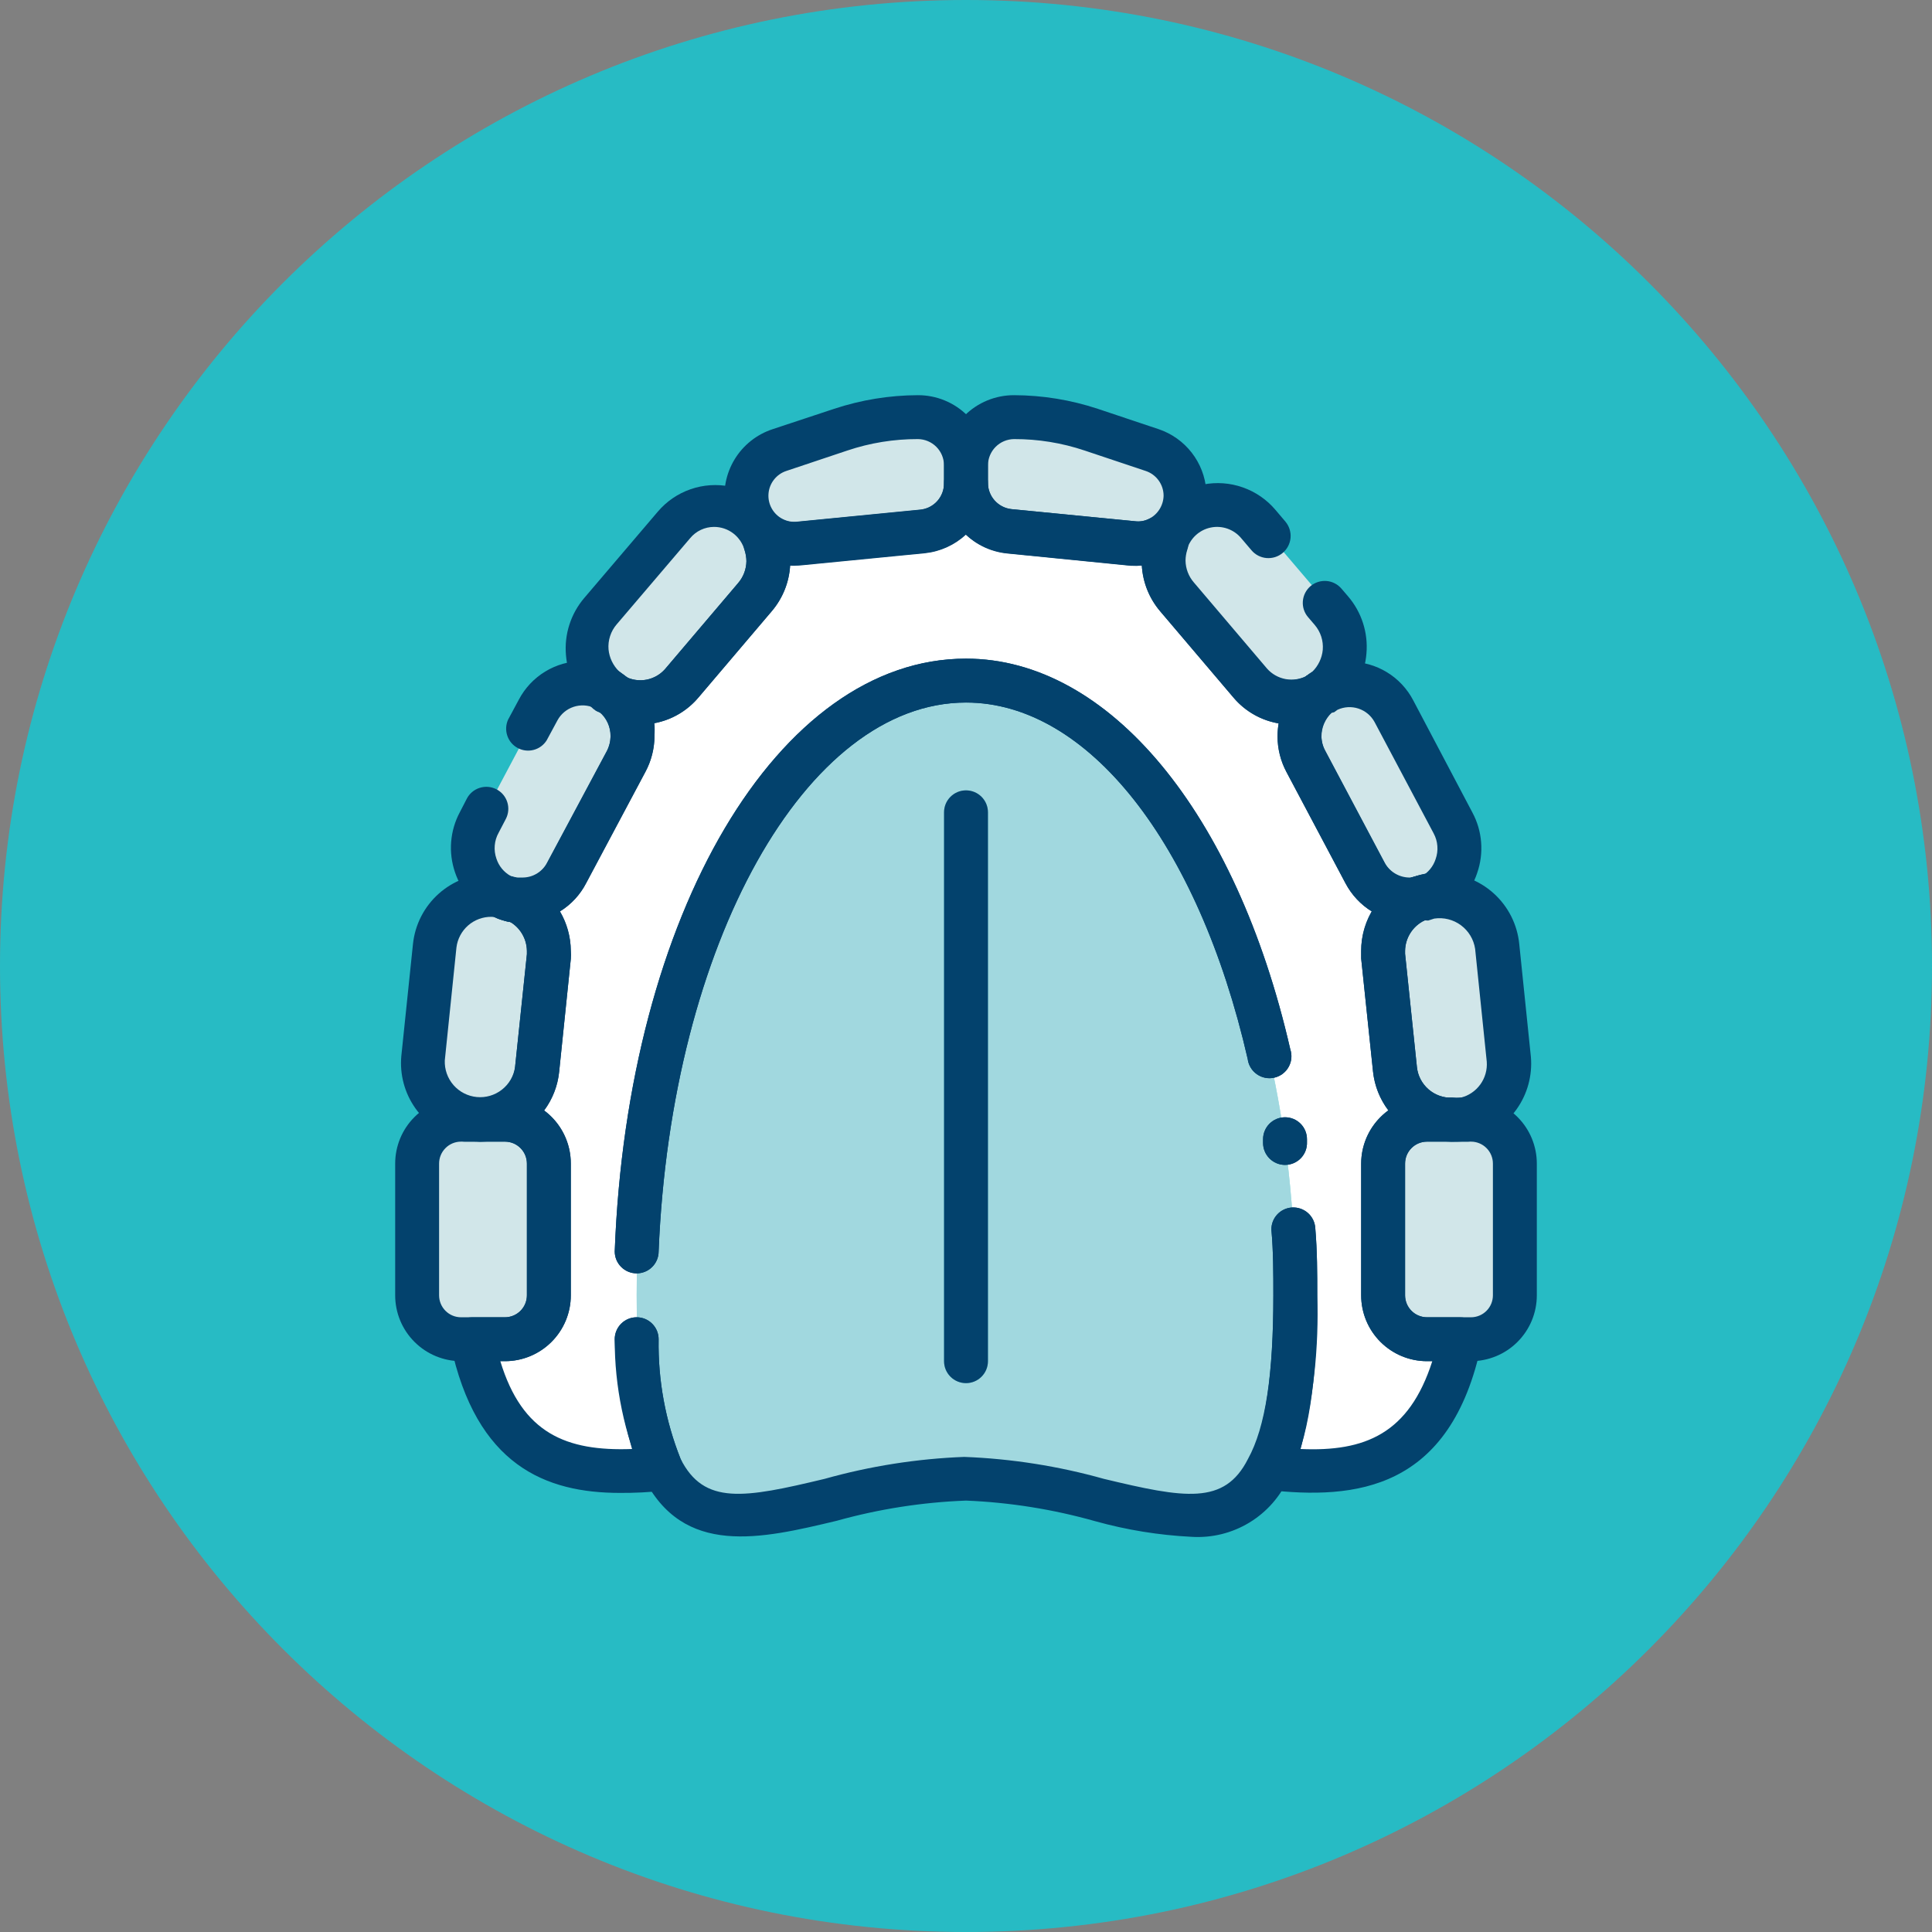 <svg width="88" height="88" viewBox="0 0 88 88" fill="none" xmlns="http://www.w3.org/2000/svg">
<rect x="0" y="0" width="88" height="88" fill="#808080" stroke="none"/>
<path d="M44 88C68.3 88 88 68.3 88 44C88 19.7 68.3 0 44 0C19.7 0 0 19.7 0 44C0 68.3 19.7 88 44 88Z" fill="#27BBC4"/>
<path d="M59 59C59 62.89 58.58 65.35 57.81 66.85C55.53 71.34 50.2 67.33 44 67.33C37.8 67.33 32.47 71.33 30.19 66.85C29.42 65.35 29 62.85 29 59C29 43.53 35.72 31 44 31C52.28 31 59 43.55 59 59Z" fill="#A1D8DF"/>
<path d="M66.5 61C65.33 66.57 62.17 67.36 57.81 66.87C58.58 65.37 59 62.87 59 59.02C59 43.55 52.28 31.02 44 31.02C35.72 31.02 29 43.55 29 59C29 62.89 29.42 65.35 30.19 66.85C25.83 67.34 22.67 66.55 21.5 60.98H23C23.53 60.98 24.039 60.769 24.414 60.394C24.789 60.019 25 59.51 25 58.98V53C25 52.47 24.789 51.961 24.414 51.586C24.039 51.211 23.53 51 23 51H21.87C22.509 51.007 23.127 50.776 23.605 50.353C24.084 49.93 24.388 49.345 24.46 48.71L25 43.56C25.005 43.477 25.005 43.393 25 43.31C24.988 42.813 24.832 42.331 24.552 41.921C24.272 41.511 23.878 41.191 23.42 41C23.553 41.015 23.687 41.015 23.82 41C24.234 40.997 24.639 40.88 24.991 40.664C25.344 40.447 25.63 40.138 25.82 39.77L28.52 34.7C28.774 34.209 28.858 33.647 28.756 33.104C28.655 32.56 28.374 32.066 27.96 31.7C28.332 31.92 28.758 32.034 29.19 32.03C29.544 32.028 29.894 31.948 30.215 31.798C30.536 31.648 30.821 31.43 31.05 31.16L34.38 27.24C34.672 26.906 34.87 26.5 34.955 26.065C35.039 25.629 35.006 25.179 34.86 24.76L35.19 24.56C35.566 24.753 35.99 24.833 36.41 24.79L42 24.2C42.549 24.152 43.06 23.899 43.431 23.491C43.801 23.084 44.005 22.551 44 22C44 22.548 44.206 23.075 44.576 23.479C44.947 23.882 45.454 24.133 46 24.18L51.62 24.74C52.04 24.783 52.464 24.703 52.84 24.51L53.17 24.71C53.024 25.129 52.991 25.579 53.075 26.015C53.16 26.45 53.358 26.856 53.65 27.19L57 31.13C57.229 31.4 57.514 31.618 57.835 31.768C58.156 31.919 58.506 31.997 58.86 32C59.262 31.988 59.654 31.875 60 31.67C59.586 32.036 59.305 32.53 59.204 33.074C59.102 33.617 59.185 34.179 59.44 34.67L62.14 39.74C62.33 40.108 62.616 40.417 62.969 40.634C63.321 40.85 63.726 40.967 64.14 40.97C64.273 40.985 64.407 40.985 64.54 40.97C64.085 41.169 63.697 41.496 63.423 41.912C63.15 42.327 63.003 42.813 63 43.31C62.995 43.393 62.995 43.477 63 43.56L63.53 48.71C63.602 49.346 63.908 49.933 64.388 50.356C64.869 50.78 65.49 51.009 66.13 51H65C64.47 51 63.961 51.211 63.586 51.586C63.211 51.961 63 52.47 63 53V59C63 59.53 63.211 60.039 63.586 60.414C63.961 60.789 64.47 61 65 61H66.5Z" fill="white"/>
<path d="M43.998 21.19V22C43.998 22.548 43.792 23.075 43.422 23.479C43.052 23.882 42.544 24.133 41.998 24.18L36.378 24.74C35.855 24.768 35.339 24.608 34.924 24.288C34.509 23.969 34.222 23.511 34.116 22.998C34.01 22.485 34.09 21.951 34.344 21.493C34.598 21.035 35.007 20.682 35.498 20.5L38.278 19.57C39.417 19.191 40.609 18.999 41.808 19C42.389 19 42.946 19.231 43.357 19.641C43.768 20.052 43.998 20.609 43.998 21.19Z" fill="#D1E6E9"/>
<path d="M25.002 43.309C25.007 43.393 25.007 43.476 25.002 43.559L24.472 48.709C24.4 49.346 24.094 49.933 23.613 50.356C23.133 50.779 22.512 51.008 21.872 50.999C21.645 51.001 21.42 50.97 21.202 50.91C20.61 50.762 20.09 50.408 19.736 49.911C19.383 49.414 19.218 48.807 19.272 48.2L19.802 43.059C19.873 42.424 20.177 41.837 20.656 41.413C21.134 40.988 21.752 40.755 22.392 40.76C22.568 40.744 22.745 40.744 22.922 40.76C23.017 40.808 23.118 40.845 23.222 40.87H23.402C23.884 41.066 24.296 41.405 24.582 41.84C24.867 42.276 25.014 42.788 25.002 43.309Z" fill="#D1E6E9"/>
<path d="M23 51H21C19.895 51 19 51.895 19 53V59C19 60.105 19.895 61 21 61H23C24.105 61 25 60.105 25 59V53C25 51.895 24.105 51 23 51Z" fill="#D1E6E9"/>
<path d="M44 63C43.735 63 43.48 62.895 43.293 62.707C43.105 62.52 43 62.265 43 62V37C43 36.735 43.105 36.48 43.293 36.293C43.48 36.105 43.735 36 44 36C44.265 36 44.52 36.105 44.707 36.293C44.895 36.48 45 36.735 45 37V62C45 62.265 44.895 62.52 44.707 62.707C44.52 62.895 44.265 63 44 63Z" fill="#68C7D3"/>
<path d="M28.809 33.54C28.809 33.944 28.71 34.343 28.519 34.7L25.819 39.77C25.629 40.138 25.343 40.447 24.99 40.663C24.638 40.88 24.233 40.996 23.819 41C23.686 41.015 23.552 41.015 23.419 41L23.249 40.94L22.939 40.85C22.64 40.707 22.373 40.504 22.155 40.255C21.936 40.006 21.771 39.715 21.668 39.4C21.565 39.085 21.527 38.752 21.556 38.422C21.586 38.092 21.682 37.772 21.839 37.48L24.529 32.41C24.721 32.044 25.008 31.737 25.36 31.52C25.712 31.304 26.116 31.186 26.529 31.18C26.919 31.178 27.303 31.282 27.639 31.48C27.698 31.535 27.761 31.585 27.829 31.63L27.929 31.69C28.199 31.918 28.417 32.2 28.569 32.52C28.721 32.839 28.802 33.187 28.809 33.54Z" fill="#D1E6E9"/>
<path d="M35.001 25.55C35.002 26.16 34.781 26.75 34.381 27.21L31.051 31.13C30.822 31.401 30.538 31.619 30.216 31.769C29.895 31.919 29.546 31.998 29.191 32C28.773 31.997 28.362 31.883 28.001 31.67L27.911 31.6L27.711 31.46C27.188 31.016 26.862 30.382 26.806 29.698C26.749 29.013 26.967 28.334 27.411 27.81L30.751 23.89C31.033 23.554 31.4 23.3 31.814 23.156C32.228 23.012 32.673 22.982 33.103 23.07C33.532 23.158 33.93 23.361 34.254 23.657C34.578 23.953 34.815 24.331 34.941 24.75C35.004 25.012 35.024 25.282 35.001 25.55Z" fill="#D1E6E9"/>
<path d="M54 22.58C54 22.886 53.936 23.189 53.812 23.469C53.688 23.749 53.506 24 53.279 24.205C53.052 24.411 52.784 24.566 52.493 24.662C52.203 24.757 51.895 24.791 51.59 24.76L46 24.2C45.451 24.152 44.94 23.899 44.569 23.491C44.199 23.084 43.995 22.551 44 22V21.19C44 20.609 44.231 20.052 44.642 19.641C45.052 19.231 45.609 19 46.19 19C47.39 18.999 48.582 19.191 49.72 19.57L52.5 20.5C52.937 20.645 53.317 20.924 53.586 21.297C53.856 21.671 54 22.12 54 22.58Z" fill="#D1E6E9"/>
<path d="M66.8 50.91C66.582 50.971 66.356 51.001 66.13 51C65.491 51.007 64.873 50.776 64.394 50.353C63.916 49.93 63.612 49.345 63.54 48.71L63 43.56C62.995 43.477 62.995 43.393 63 43.31C63.012 42.814 63.167 42.331 63.448 41.921C63.728 41.511 64.121 41.191 64.58 41H64.76C64.856 40.974 64.949 40.941 65.04 40.9C65.216 40.885 65.394 40.885 65.57 40.9C66.209 40.896 66.828 41.129 67.306 41.553C67.784 41.978 68.088 42.565 68.16 43.2L68.69 48.34C68.712 48.919 68.537 49.489 68.194 49.956C67.851 50.422 67.359 50.759 66.8 50.91Z" fill="#D1E6E9"/>
<path d="M67 51H65C63.895 51 63 51.895 63 53V59C63 60.105 63.895 61 65 61H67C68.105 61 69 60.105 69 59V53C69 51.895 68.105 51 67 51Z" fill="#D1E6E9"/>
<path d="M65.08 40.81L64.79 40.89L64.62 40.95C64.487 40.965 64.353 40.965 64.22 40.95C63.807 40.946 63.401 40.83 63.049 40.613C62.697 40.397 62.41 40.087 62.22 39.72L59.52 34.65C59.266 34.159 59.183 33.597 59.284 33.053C59.386 32.51 59.666 32.016 60.08 31.65L60.18 31.59C60.248 31.545 60.312 31.495 60.37 31.44C60.707 31.242 61.09 31.138 61.48 31.14C61.894 31.146 62.297 31.264 62.649 31.48C63.001 31.697 63.288 32.004 63.48 32.37L66.17 37.44C66.328 37.731 66.424 38.051 66.454 38.381C66.484 38.71 66.448 39.043 66.346 39.358C66.244 39.673 66.079 39.964 65.862 40.213C65.644 40.463 65.378 40.666 65.08 40.81Z" fill="#D1E6E9"/>
<path d="M60.371 31.44L60.171 31.58L60.081 31.65C59.709 31.87 59.284 31.984 58.851 31.98C58.5 31.979 58.153 31.902 57.834 31.755C57.515 31.609 57.231 31.395 57.001 31.13L53.671 27.21C53.379 26.876 53.181 26.47 53.096 26.035C53.012 25.599 53.045 25.149 53.191 24.73C53.318 24.31 53.555 23.932 53.879 23.636C54.202 23.34 54.6 23.138 55.03 23.05C55.459 22.962 55.904 22.991 56.319 23.136C56.733 23.28 57.1 23.534 57.381 23.87L60.721 27.79C60.938 28.052 61.101 28.355 61.201 28.681C61.301 29.006 61.336 29.348 61.303 29.688C61.271 30.026 61.172 30.356 61.012 30.657C60.852 30.957 60.634 31.223 60.371 31.44Z" fill="#D1E6E9"/>
<path d="M58.531 53.06C58.266 53.06 58.012 52.954 57.824 52.767C57.637 52.579 57.531 52.325 57.531 52.06C57.531 52.01 57.531 51.92 57.531 51.89C57.531 51.624 57.637 51.37 57.824 51.182C58.012 50.995 58.266 50.89 58.531 50.89C58.797 50.89 59.051 50.995 59.238 51.182C59.426 51.37 59.531 51.624 59.531 51.89C59.531 51.89 59.531 51.98 59.531 52.02C59.537 52.154 59.515 52.289 59.467 52.415C59.419 52.541 59.346 52.656 59.253 52.753C59.16 52.85 59.047 52.927 58.923 52.98C58.799 53.033 58.666 53.06 58.531 53.06Z" fill="#03426D"/>
<path d="M29 58C28.735 58 28.48 57.895 28.293 57.707C28.105 57.52 28 57.265 28 57C28.58 41.63 35.44 30 44 30C50.5 30 56.3 37 58.77 47.79C58.815 47.923 58.831 48.063 58.819 48.203C58.806 48.342 58.764 48.477 58.695 48.599C58.627 48.722 58.534 48.828 58.421 48.912C58.309 48.996 58.181 49.055 58.044 49.086C57.907 49.117 57.766 49.119 57.629 49.092C57.491 49.065 57.361 49.009 57.247 48.928C57.132 48.847 57.036 48.744 56.964 48.623C56.892 48.503 56.847 48.369 56.83 48.23C54.57 38.37 49.53 32 44 32C36.7 32 30.57 43 30 57C30 57.265 29.895 57.52 29.707 57.707C29.52 57.895 29.265 58 29 58Z" fill="#03426D"/>
<path d="M54.27 70C52.788 69.926 51.319 69.688 49.89 69.29C47.97 68.747 45.993 68.431 44 68.35C42.008 68.425 40.031 68.734 38.11 69.27C34.68 70.09 31.11 70.94 29.3 67.27C28.435 65.293 27.992 63.158 28 61C28 60.735 28.105 60.48 28.293 60.293C28.48 60.105 28.735 60 29 60C29.265 60 29.52 60.105 29.707 60.293C29.895 60.48 30 60.735 30 61C29.97 62.865 30.31 64.717 31 66.45C32.07 68.57 33.89 68.24 37.56 67.36C39.633 66.778 41.768 66.442 43.92 66.36C46.072 66.442 48.207 66.778 50.28 67.36C53.95 68.24 55.77 68.57 56.84 66.46C57.65 65 58 62.58 58 59C58 58 58 57 57.91 56C57.91 55.745 58.007 55.499 58.181 55.313C58.356 55.127 58.595 55.015 58.85 55C58.981 54.992 59.113 55.01 59.238 55.053C59.362 55.096 59.477 55.163 59.575 55.25C59.674 55.337 59.754 55.443 59.812 55.562C59.869 55.68 59.903 55.809 59.91 55.94C60 57 60 58 60 59C60 62.94 59.59 65.58 58.7 67.31C58.325 68.158 57.7 68.87 56.908 69.351C56.116 69.832 55.195 70.059 54.27 70Z" fill="#03426D"/>
<path d="M21.87 52H21.19C20.979 52 20.774 51.933 20.603 51.809C20.433 51.685 20.305 51.51 20.24 51.31C20.17 51.075 20.17 50.825 20.24 50.59C20.332 50.354 20.511 50.162 20.739 50.053C20.967 49.943 21.228 49.924 21.47 50C21.603 50.016 21.737 50.016 21.87 50C22.135 50 22.39 50.105 22.577 50.293C22.765 50.48 22.87 50.734 22.87 51C22.87 51.265 22.765 51.519 22.577 51.707C22.39 51.894 22.135 52 21.87 52Z" fill="#03426D"/>
<path d="M23.41 42H23.25C23.135 41.983 23.021 41.956 22.91 41.92C22.712 41.853 22.539 41.725 22.417 41.554C22.295 41.384 22.23 41.179 22.23 40.97C22.23 40.831 22.258 40.693 22.313 40.566C22.368 40.439 22.449 40.324 22.55 40.23C22.681 40.105 22.843 40.017 23.019 39.977C23.195 39.936 23.379 39.944 23.55 40L23.77 40.08C24.001 40.168 24.191 40.338 24.304 40.558C24.416 40.777 24.444 41.031 24.381 41.27C24.321 41.481 24.194 41.667 24.019 41.799C23.844 41.931 23.63 42.001 23.41 42Z" fill="#03426D"/>
<path d="M27.93 32.65C27.738 32.65 27.551 32.594 27.39 32.49L27.26 32.41C27.139 32.327 27.038 32.219 26.964 32.093C26.89 31.967 26.844 31.826 26.83 31.68C26.809 31.491 26.843 31.3 26.927 31.129C27.012 30.958 27.143 30.815 27.306 30.716C27.468 30.617 27.656 30.567 27.846 30.572C28.037 30.576 28.222 30.634 28.38 30.74C28.473 30.798 28.56 30.865 28.64 30.94C28.817 31.117 28.922 31.354 28.933 31.603C28.944 31.853 28.861 32.098 28.7 32.29C28.606 32.403 28.488 32.494 28.355 32.556C28.222 32.618 28.077 32.65 27.93 32.65ZM27.55 32L27.22 32.33L27.3 32.39L27.55 32Z" fill="#03426D"/>
<path d="M60.1 32.62C59.949 32.622 59.799 32.59 59.663 32.526C59.526 32.461 59.405 32.367 59.31 32.25C59.158 32.069 59.074 31.841 59.074 31.605C59.074 31.369 59.158 31.14 59.31 30.96C59.391 30.876 59.481 30.802 59.58 30.74C59.738 30.637 59.922 30.581 60.111 30.578C60.3 30.576 60.485 30.626 60.646 30.725C60.807 30.823 60.937 30.965 61.021 31.134C61.105 31.303 61.139 31.492 61.12 31.68C61.108 31.827 61.063 31.97 60.988 32.098C60.914 32.226 60.812 32.336 60.69 32.42L60.58 32.49C60.433 32.571 60.268 32.615 60.1 32.62Z" fill="#03426D"/>
<path d="M64.589 42C64.323 42.049 64.05 41.991 63.827 41.838C63.605 41.685 63.453 41.45 63.404 41.185C63.355 40.92 63.413 40.646 63.566 40.424C63.719 40.202 63.953 40.049 64.219 40L64.449 39.92C64.621 39.866 64.806 39.859 64.982 39.902C65.158 39.944 65.319 40.033 65.449 40.16C65.636 40.357 65.743 40.618 65.749 40.89C65.749 41.1 65.684 41.304 65.562 41.475C65.44 41.645 65.267 41.773 65.069 41.84C64.958 41.877 64.844 41.904 64.729 41.92L64.589 42Z" fill="#03426D"/>
<path d="M58.531 53.06C58.266 53.06 58.012 52.954 57.824 52.767C57.637 52.579 57.531 52.325 57.531 52.06C57.531 52.01 57.531 51.92 57.531 51.89C57.531 51.624 57.637 51.37 57.824 51.182C58.012 50.995 58.266 50.89 58.531 50.89C58.797 50.89 59.051 50.995 59.238 51.182C59.426 51.37 59.531 51.624 59.531 51.89C59.531 51.89 59.531 51.98 59.531 52.02C59.537 52.154 59.515 52.289 59.467 52.415C59.419 52.541 59.346 52.656 59.253 52.753C59.16 52.85 59.047 52.927 58.923 52.98C58.799 53.033 58.666 53.06 58.531 53.06Z" fill="#03426D"/>
<path d="M29 58C28.735 58 28.48 57.895 28.293 57.707C28.105 57.52 28 57.265 28 57C28.58 41.63 35.44 30 44 30C50.5 30 56.3 37 58.77 47.79C58.815 47.923 58.831 48.063 58.819 48.203C58.806 48.342 58.764 48.477 58.695 48.599C58.627 48.722 58.534 48.828 58.421 48.912C58.309 48.996 58.181 49.055 58.044 49.086C57.907 49.117 57.766 49.119 57.629 49.092C57.491 49.065 57.361 49.009 57.247 48.928C57.132 48.847 57.036 48.744 56.964 48.623C56.892 48.503 56.847 48.369 56.83 48.23C54.57 38.37 49.53 32 44 32C36.7 32 30.57 43 30 57C30 57.265 29.895 57.52 29.707 57.707C29.52 57.895 29.265 58 29 58Z" fill="#03426D"/>
<path d="M28.239 68C24.869 68 21.689 66.76 20.519 61.22C20.487 61.074 20.489 60.923 20.523 60.777C20.558 60.632 20.625 60.496 20.719 60.38C20.812 60.262 20.93 60.167 21.065 60.101C21.2 60.035 21.348 60.001 21.499 60H22.999C23.264 60 23.518 59.895 23.706 59.707C23.893 59.52 23.999 59.265 23.999 59V53C23.999 52.735 23.893 52.48 23.706 52.293C23.518 52.105 23.264 52 22.999 52H21.869C21.603 52 21.349 51.895 21.162 51.707C20.974 51.52 20.869 51.265 20.869 51C20.869 50.735 20.974 50.48 21.162 50.293C21.349 50.105 21.603 50 21.869 50C22.26 50.01 22.64 49.872 22.935 49.615C23.229 49.358 23.416 48.999 23.459 48.61L23.999 43.46V43.31C23.993 42.999 23.895 42.697 23.717 42.442C23.539 42.187 23.289 41.992 22.999 41.88C22.775 41.775 22.597 41.592 22.501 41.364C22.404 41.136 22.396 40.881 22.477 40.647C22.557 40.413 22.722 40.218 22.938 40.099C23.155 39.979 23.408 39.944 23.649 40H23.819C24.05 39.996 24.276 39.929 24.472 39.806C24.668 39.682 24.826 39.507 24.929 39.3L27.639 34.23C27.749 34.017 27.807 33.78 27.809 33.54C27.811 33.329 27.766 33.12 27.678 32.928C27.59 32.736 27.46 32.566 27.299 32.43C27.108 32.265 26.987 32.035 26.959 31.784C26.931 31.534 26.999 31.283 27.149 31.08C27.295 30.879 27.512 30.739 27.756 30.689C28 30.639 28.255 30.682 28.469 30.81C28.765 30.968 29.106 31.021 29.436 30.962C29.766 30.902 30.067 30.732 30.289 30.48L33.619 26.56C33.859 26.282 33.994 25.928 33.999 25.56C33.996 25.394 33.97 25.228 33.919 25.07C33.844 24.858 33.844 24.628 33.916 24.416C33.989 24.204 34.13 24.022 34.319 23.9L34.709 23.66C34.855 23.581 35.018 23.54 35.184 23.54C35.349 23.54 35.513 23.581 35.659 23.66C35.862 23.763 36.093 23.801 36.319 23.77L41.929 23.22C42.227 23.188 42.503 23.044 42.701 22.818C42.899 22.592 43.005 22.3 42.999 22C42.999 21.735 43.104 21.48 43.291 21.293C43.479 21.105 43.733 21 43.999 21C44.264 21 44.518 21.105 44.706 21.293C44.893 21.48 44.999 21.735 44.999 22C44.999 22.295 45.109 22.58 45.306 22.799C45.504 23.019 45.775 23.158 46.069 23.19L51.689 23.74C51.911 23.771 52.139 23.733 52.339 23.63C52.483 23.553 52.645 23.513 52.809 23.513C52.972 23.513 53.134 23.553 53.279 23.63C53.417 23.7 53.551 23.781 53.679 23.87C53.867 23.992 54.009 24.174 54.081 24.386C54.154 24.598 54.153 24.828 54.079 25.04C54.028 25.198 54.001 25.364 53.999 25.53C54.004 25.898 54.138 26.252 54.379 26.53L57.709 30.45C57.93 30.702 58.231 30.872 58.561 30.932C58.892 30.991 59.232 30.938 59.529 30.78C59.743 30.652 59.997 30.609 60.241 30.659C60.485 30.709 60.702 30.849 60.849 31.05C60.998 31.253 61.066 31.504 61.038 31.754C61.01 32.005 60.889 32.235 60.699 32.4C60.444 32.615 60.271 32.913 60.211 33.241C60.151 33.569 60.206 33.908 60.369 34.2L63.059 39.27C63.165 39.477 63.325 39.651 63.522 39.774C63.719 39.897 63.946 39.965 64.179 39.97H64.349C64.602 39.884 64.879 39.902 65.119 40.02C65.359 40.138 65.542 40.347 65.629 40.6C65.715 40.853 65.697 41.13 65.579 41.37C65.461 41.611 65.252 41.794 64.999 41.88C64.708 41.992 64.458 42.187 64.28 42.442C64.102 42.697 64.004 42.999 63.999 43.31V43.44L64.539 48.61C64.581 48.999 64.768 49.358 65.063 49.615C65.357 49.872 65.738 50.01 66.129 50C66.394 50 66.648 50.105 66.836 50.293C67.023 50.48 67.129 50.735 67.129 51C67.129 51.265 67.023 51.52 66.836 51.707C66.648 51.895 66.394 52 66.129 52H64.999C64.733 52 64.479 52.105 64.291 52.293C64.104 52.48 63.999 52.735 63.999 53V59C63.999 59.265 64.104 59.52 64.291 59.707C64.479 59.895 64.733 60 64.999 60H66.499C66.648 59.999 66.796 60.032 66.931 60.096C67.066 60.16 67.184 60.254 67.279 60.37C67.373 60.486 67.439 60.622 67.474 60.767C67.509 60.913 67.51 61.064 67.479 61.21C66.079 67.88 61.739 68.32 57.699 67.86C57.538 67.842 57.384 67.785 57.25 67.695C57.115 67.604 57.005 67.483 56.929 67.34C56.853 67.197 56.814 67.037 56.814 66.875C56.814 66.713 56.853 66.553 56.929 66.41C57.649 65 57.999 62.58 57.999 59C57.999 58 57.999 57 57.909 56C57.908 55.745 58.005 55.499 58.18 55.313C58.355 55.127 58.594 55.015 58.849 55C58.98 54.992 59.112 55.01 59.236 55.053C59.361 55.096 59.475 55.163 59.574 55.25C59.672 55.337 59.752 55.443 59.81 55.562C59.867 55.68 59.901 55.809 59.909 55.94C59.999 57 59.999 58 59.999 59C60.082 61.358 59.826 63.715 59.239 66C62.169 66.13 64.179 65.31 65.239 62H64.999C64.203 62 63.44 61.684 62.877 61.121C62.315 60.559 61.999 59.796 61.999 59V53C62 52.528 62.113 52.062 62.329 51.641C62.544 51.221 62.856 50.857 63.239 50.58C62.848 50.065 62.606 49.453 62.539 48.81L61.999 43.66C61.999 43.56 61.999 43.43 61.999 43.31C62.001 42.681 62.17 42.063 62.489 41.52C61.983 41.207 61.569 40.765 61.289 40.24L58.599 35.17C58.33 34.669 58.189 34.109 58.189 33.54C58.19 33.342 58.207 33.145 58.239 32.95C57.438 32.815 56.712 32.4 56.189 31.78L52.859 27.86C52.35 27.274 52.051 26.535 52.009 25.76C51.839 25.775 51.668 25.775 51.499 25.76L45.869 25.2C45.17 25.125 44.514 24.827 43.999 24.35C43.483 24.827 42.827 25.125 42.129 25.2L36.509 25.75C36.336 25.765 36.162 25.765 35.989 25.75C35.947 26.525 35.648 27.264 35.139 27.85L31.809 31.77C31.298 32.38 30.591 32.794 29.809 32.94C29.824 33.136 29.824 33.334 29.809 33.53C29.808 34.099 29.667 34.659 29.399 35.16L26.699 40.23C26.425 40.757 26.014 41.199 25.509 41.51C25.829 42.056 25.998 42.677 25.999 43.31C26.009 43.433 26.009 43.557 25.999 43.68L25.469 48.81C25.408 49.451 25.173 50.063 24.789 50.58C25.166 50.86 25.472 51.225 25.682 51.646C25.892 52.066 26.001 52.53 25.999 53V59C25.999 59.796 25.683 60.559 25.12 61.121C24.557 61.684 23.794 62 22.999 62H22.789C23.789 65.29 25.789 66.11 28.789 66C28.318 64.373 28.053 62.693 27.999 61C27.999 60.735 28.104 60.48 28.291 60.293C28.479 60.105 28.733 60 28.999 60C29.264 60 29.518 60.105 29.706 60.293C29.893 60.48 29.999 60.735 29.999 61C29.968 62.865 30.308 64.717 30.999 66.45C31.074 66.593 31.113 66.753 31.113 66.915C31.113 67.077 31.074 67.237 30.999 67.38C30.922 67.522 30.812 67.644 30.678 67.735C30.544 67.825 30.39 67.882 30.229 67.9C29.568 67.971 28.903 68.004 28.239 68Z" fill="#03426D"/>
<path d="M66.809 52H66.129C65.864 52 65.609 51.895 65.422 51.707C65.234 51.52 65.129 51.265 65.129 51C65.129 50.735 65.234 50.48 65.422 50.293C65.609 50.105 65.864 50 66.129 50C66.262 50.016 66.396 50.016 66.529 50C66.777 49.931 67.042 49.959 67.269 50.08C67.497 50.201 67.668 50.406 67.749 50.65C67.824 50.888 67.824 51.143 67.749 51.38C67.673 51.566 67.542 51.724 67.374 51.835C67.207 51.946 67.01 52.003 66.809 52Z" fill="#03426D"/>
<path d="M36.188 25.77C35.43 25.771 34.696 25.501 34.118 25.009C33.54 24.517 33.157 23.835 33.036 23.086C32.916 22.337 33.067 21.57 33.461 20.922C33.855 20.274 34.468 19.787 35.188 19.55L37.998 18.62C39.228 18.214 40.514 18.004 41.809 18C42.228 17.999 42.643 18.08 43.031 18.24C43.419 18.4 43.771 18.635 44.067 18.931C44.364 19.228 44.599 19.58 44.758 19.968C44.918 20.355 45 20.771 44.998 21.19V22C45.002 22.792 44.71 23.558 44.179 24.146C43.648 24.734 42.917 25.103 42.129 25.18L36.508 25.73L36.188 25.77ZM41.809 20C40.717 19.997 39.633 20.173 38.599 20.52L35.819 21.45C35.595 21.523 35.399 21.661 35.254 21.846C35.109 22.031 35.022 22.254 35.004 22.488C34.986 22.723 35.037 22.957 35.152 23.162C35.267 23.367 35.439 23.533 35.648 23.64C35.855 23.747 36.088 23.788 36.319 23.76L41.928 23.21C42.225 23.178 42.5 23.036 42.698 22.812C42.895 22.588 43.003 22.299 42.998 22V21.19C42.996 20.875 42.87 20.574 42.647 20.351C42.425 20.129 42.123 20.003 41.809 20Z" fill="#03426D"/>
<path d="M21.87 52C21.552 52.003 21.236 51.959 20.93 51.87C20.113 51.658 19.399 51.162 18.913 50.471C18.428 49.781 18.203 48.941 18.28 48.1L18.81 43C18.902 42.117 19.32 41.3 19.982 40.708C20.644 40.117 21.503 39.793 22.39 39.8C22.615 39.799 22.839 39.819 23.06 39.86C23.186 39.879 23.308 39.919 23.42 39.98H23.5C23.609 39.981 23.715 40.009 23.81 40.06C24.453 40.329 25.002 40.78 25.391 41.358C25.78 41.935 25.992 42.614 26 43.31C26.01 43.433 26.01 43.557 26 43.68L25.47 48.81C25.378 49.696 24.957 50.514 24.291 51.105C23.624 51.695 22.761 52.015 21.87 52ZM22.39 41.76C21.998 41.755 21.617 41.895 21.322 42.153C21.027 42.412 20.837 42.77 20.79 43.16L20.26 48.3C20.244 48.711 20.385 49.113 20.655 49.423C20.925 49.733 21.304 49.928 21.714 49.968C22.123 50.008 22.533 49.889 22.857 49.636C23.182 49.384 23.398 49.017 23.46 48.61L24 43.46V43.31C23.997 43.02 23.912 42.736 23.757 42.49C23.602 42.245 23.381 42.047 23.12 41.92L22.91 41.87L22.64 41.78L22.39 41.76Z" fill="#03426D"/>
<path d="M23.41 42H23.25C23.135 41.983 23.021 41.956 22.91 41.92C22.746 41.878 22.588 41.814 22.44 41.73C22.232 41.608 22.074 41.414 21.997 41.185C21.92 40.956 21.929 40.707 22.022 40.484C22.114 40.26 22.285 40.078 22.502 39.971C22.718 39.864 22.966 39.839 23.2 39.9L23.53 39.99L23.77 40.08C24.001 40.168 24.191 40.339 24.303 40.558C24.416 40.778 24.443 41.032 24.38 41.27C24.321 41.481 24.194 41.667 24.019 41.799C23.843 41.931 23.63 42.002 23.41 42Z" fill="#03426D"/>
<path d="M23 62H21C20.204 62 19.441 61.684 18.879 61.121C18.316 60.559 18 59.796 18 59V53C18 52.204 18.316 51.441 18.879 50.879C19.441 50.316 20.204 50 21 50H23C23.796 50 24.559 50.316 25.121 50.879C25.684 51.441 26 52.204 26 53V59C26 59.796 25.684 60.559 25.121 61.121C24.559 61.684 23.796 62 23 62ZM21 52C20.735 52 20.48 52.105 20.293 52.293C20.105 52.48 20 52.735 20 53V59C20 59.265 20.105 59.52 20.293 59.707C20.48 59.895 20.735 60 21 60H23C23.265 60 23.52 59.895 23.707 59.707C23.895 59.52 24 59.265 24 59V53C24 52.735 23.895 52.48 23.707 52.293C23.52 52.105 23.265 52 23 52H21Z" fill="#03426D"/>
<path d="M44 63C43.735 63 43.48 62.895 43.293 62.707C43.105 62.52 43 62.265 43 62V37C43 36.735 43.105 36.48 43.293 36.293C43.48 36.105 43.735 36 44 36C44.265 36 44.52 36.105 44.707 36.293C44.895 36.48 45 36.735 45 37V62C45 62.265 44.895 62.52 44.707 62.707C44.52 62.895 44.265 63 44 63Z" fill="#03426D"/>
<path d="M23.822 42C23.627 42 23.433 41.983 23.241 41.95C23.177 41.935 23.113 41.915 23.052 41.89L22.701 41.78C22.636 41.77 22.572 41.749 22.512 41.72C22.092 41.527 21.717 41.25 21.409 40.906C21.101 40.562 20.867 40.159 20.721 39.72C20.571 39.276 20.512 38.805 20.55 38.338C20.588 37.87 20.721 37.415 20.942 37L21.262 36.38C21.384 36.144 21.594 35.966 21.848 35.886C22.101 35.805 22.375 35.828 22.611 35.95C22.848 36.072 23.026 36.283 23.106 36.536C23.187 36.789 23.163 37.064 23.041 37.3L22.712 37.93C22.612 38.109 22.552 38.306 22.535 38.51C22.517 38.713 22.544 38.918 22.611 39.11C22.72 39.447 22.952 39.729 23.262 39.9L23.532 39.97H23.672H23.822C24.053 39.967 24.279 39.9 24.475 39.776C24.671 39.653 24.829 39.478 24.931 39.27L27.642 34.2C27.752 33.987 27.81 33.751 27.811 33.51C27.811 33.31 27.77 33.112 27.691 32.928C27.612 32.744 27.497 32.578 27.352 32.44L27.262 32.38L27.081 32.25C26.781 32.111 26.44 32.092 26.126 32.196C25.812 32.3 25.549 32.52 25.392 32.81L24.901 33.72C24.767 33.935 24.556 34.091 24.311 34.156C24.067 34.221 23.806 34.191 23.583 34.072C23.359 33.953 23.189 33.753 23.108 33.513C23.026 33.273 23.038 33.011 23.142 32.78L23.631 31.87C23.908 31.342 24.323 30.899 24.832 30.589C25.341 30.279 25.925 30.113 26.521 30.11C27.061 30.109 27.591 30.247 28.061 30.51C28.168 30.552 28.263 30.617 28.341 30.7L28.491 30.79C28.556 30.831 28.616 30.878 28.672 30.93C29.245 31.45 29.629 32.147 29.761 32.91C29.894 33.673 29.767 34.458 29.401 35.14L26.701 40.21C26.432 40.744 26.02 41.194 25.513 41.509C25.005 41.825 24.42 41.995 23.822 42Z" fill="#03426D"/>
<path d="M23.41 42H23.25C23.135 41.983 23.021 41.956 22.91 41.92C22.746 41.878 22.588 41.814 22.44 41.73C22.232 41.608 22.074 41.414 21.997 41.185C21.92 40.956 21.929 40.707 22.022 40.484C22.114 40.26 22.285 40.078 22.502 39.971C22.718 39.864 22.966 39.839 23.2 39.9L23.53 39.99L23.75 40.07C23.981 40.158 24.171 40.328 24.283 40.548C24.396 40.768 24.423 41.022 24.36 41.26C24.304 41.47 24.18 41.656 24.009 41.789C23.838 41.923 23.627 41.997 23.41 42Z" fill="#03426D"/>
<path d="M27.929 32.65C27.738 32.65 27.55 32.594 27.389 32.49L27.259 32.41C27.141 32.34 27.033 32.252 26.939 32.15C26.765 31.98 26.658 31.752 26.64 31.509C26.621 31.266 26.692 31.025 26.839 30.83C26.987 30.636 27.201 30.502 27.44 30.454C27.68 30.406 27.928 30.448 28.139 30.57L28.429 30.77L28.639 30.94C28.816 31.117 28.921 31.354 28.932 31.604C28.943 31.854 28.86 32.099 28.699 32.29C28.605 32.403 28.488 32.494 28.354 32.556C28.221 32.618 28.076 32.651 27.929 32.65Z" fill="#03426D"/>
<path d="M29.188 33C28.576 33.006 27.974 32.843 27.448 32.53L27.318 32.43H27.248C27.172 32.399 27.101 32.355 27.038 32.3C26.676 31.992 26.378 31.615 26.162 31.191C25.945 30.767 25.815 30.305 25.778 29.83C25.739 29.363 25.792 28.892 25.937 28.446C26.081 27.999 26.313 27.586 26.618 27.23L29.958 23.31C30.356 22.839 30.873 22.485 31.456 22.283C32.038 22.081 32.664 22.04 33.267 22.164C33.871 22.288 34.431 22.572 34.886 22.986C35.342 23.401 35.678 23.931 35.858 24.52C35.957 24.855 36.004 25.202 35.998 25.55C35.995 26.398 35.69 27.217 35.138 27.86L31.808 31.78C31.485 32.16 31.084 32.465 30.631 32.676C30.179 32.886 29.687 32.997 29.188 33ZM28.518 30.84C28.813 30.979 29.144 31.019 29.463 30.954C29.782 30.889 30.072 30.723 30.288 30.48L33.618 26.56C33.859 26.282 33.993 25.928 33.998 25.56C33.996 25.394 33.969 25.229 33.918 25.07C33.836 24.762 33.654 24.49 33.401 24.296C33.148 24.102 32.837 23.998 32.518 24C32.312 24.001 32.108 24.047 31.922 24.135C31.735 24.223 31.57 24.351 31.438 24.51L28.088 28.44C27.954 28.596 27.852 28.777 27.789 28.973C27.725 29.169 27.701 29.375 27.718 29.58C27.755 29.96 27.925 30.314 28.198 30.58L28.428 30.74L28.518 30.84Z" fill="#03426D"/>
<path d="M27.929 32.65C27.738 32.65 27.55 32.594 27.389 32.49L27.259 32.41C27.141 32.34 27.033 32.252 26.939 32.15C26.765 31.98 26.658 31.752 26.64 31.509C26.621 31.266 26.692 31.025 26.839 30.83C26.987 30.636 27.201 30.502 27.44 30.454C27.68 30.406 27.928 30.448 28.139 30.57L28.429 30.77L28.639 30.94C28.816 31.117 28.921 31.354 28.932 31.604C28.943 31.854 28.86 32.099 28.699 32.29C28.605 32.403 28.488 32.494 28.354 32.556C28.221 32.618 28.076 32.651 27.929 32.65Z" fill="#03426D"/>
<path d="M51.81 25.77H51.5L45.87 25.21C45.077 25.132 44.341 24.759 43.809 24.165C43.278 23.57 42.989 22.797 43 22V21.19C42.999 20.771 43.081 20.355 43.24 19.968C43.4 19.58 43.635 19.228 43.932 18.931C44.228 18.635 44.58 18.4 44.968 18.24C45.356 18.08 45.771 17.999 46.19 18C47.485 18.004 48.771 18.214 50 18.62L52.78 19.55C53.374 19.751 53.896 20.123 54.281 20.618C54.666 21.113 54.897 21.711 54.945 22.336C54.992 22.962 54.856 23.587 54.551 24.136C54.246 24.684 53.787 25.131 53.23 25.42C52.791 25.646 52.305 25.766 51.81 25.77ZM46.19 20C45.876 20.003 45.574 20.129 45.352 20.351C45.129 20.574 45.003 20.875 45 21.19V22C45.001 22.295 45.111 22.58 45.308 22.799C45.505 23.019 45.777 23.158 46.07 23.19L51.69 23.74C51.913 23.771 52.14 23.733 52.34 23.63C52.535 23.531 52.699 23.381 52.815 23.196C52.931 23.011 52.995 22.798 53 22.58C53 22.329 52.921 22.085 52.773 21.882C52.626 21.679 52.419 21.528 52.18 21.45L49.4 20.52C48.366 20.173 47.282 19.997 46.19 20Z" fill="#03426D"/>
<path d="M66.13 52C65.243 52.007 64.384 51.685 63.721 51.096C63.057 50.507 62.637 49.692 62.54 48.81L62 43.66C62 43.56 62 43.43 62 43.31C61.997 42.603 62.203 41.911 62.593 41.322C62.983 40.733 63.538 40.273 64.19 40C64.269 39.962 64.353 39.939 64.44 39.93H64.61C64.72 39.877 64.839 39.843 64.96 39.83C65.174 39.789 65.392 39.769 65.61 39.77C66.504 39.763 67.367 40.09 68.032 40.688C68.696 41.286 69.113 42.11 69.2 43L69.73 48.14C69.802 48.983 69.574 49.826 69.085 50.517C68.597 51.209 67.879 51.706 67.06 51.92C66.755 51.987 66.442 52.014 66.13 52ZM64.88 41.92C64.619 42.047 64.399 42.245 64.243 42.49C64.088 42.736 64.004 43.019 64 43.31V43.44L64.54 48.61C64.582 48.998 64.77 49.357 65.064 49.615C65.359 49.872 65.739 50.01 66.13 50C66.263 50.016 66.397 50.016 66.53 50C66.89 49.911 67.207 49.697 67.425 49.397C67.643 49.097 67.747 48.73 67.72 48.36L67.19 43.22C67.126 42.79 66.894 42.404 66.545 42.145C66.197 41.886 65.76 41.777 65.33 41.84L65.05 41.93L64.88 41.92Z" fill="#03426D"/>
<path d="M64.589 42C64.323 42.049 64.05 41.991 63.827 41.838C63.605 41.685 63.453 41.45 63.404 41.185C63.355 40.92 63.413 40.646 63.566 40.424C63.719 40.202 63.953 40.049 64.219 40L64.449 39.92C64.583 39.875 64.72 39.838 64.859 39.81C65.1 39.765 65.35 39.81 65.56 39.938C65.771 40.065 65.927 40.265 65.999 40.5C66.075 40.728 66.066 40.976 65.974 41.198C65.882 41.42 65.714 41.602 65.499 41.71C65.362 41.78 65.218 41.833 65.069 41.87C64.966 41.91 64.858 41.936 64.749 41.95L64.589 42Z" fill="#03426D"/>
<path d="M67 62H65C64.204 62 63.441 61.684 62.879 61.121C62.316 60.559 62 59.796 62 59V53C62 52.204 62.316 51.441 62.879 50.879C63.441 50.316 64.204 50 65 50H67C67.796 50 68.559 50.316 69.121 50.879C69.684 51.441 70 52.204 70 53V59C70 59.796 69.684 60.559 69.121 61.121C68.559 61.684 67.796 62 67 62ZM65 52C64.735 52 64.48 52.105 64.293 52.293C64.105 52.48 64 52.735 64 53V59C64 59.265 64.105 59.52 64.293 59.707C64.48 59.895 64.735 60 65 60H67C67.265 60 67.52 59.895 67.707 59.707C67.895 59.52 68 59.265 68 59V53C68 52.735 67.895 52.48 67.707 52.293C67.52 52.105 67.265 52 67 52H65Z" fill="#03426D"/>
<path d="M64.181 42C63.586 41.996 63.002 41.83 62.493 41.52C61.984 41.21 61.569 40.767 61.291 40.24L58.601 35.17C58.333 34.668 58.192 34.108 58.191 33.54C58.192 33.042 58.298 32.55 58.504 32.097C58.709 31.643 59.008 31.239 59.381 30.91L59.541 30.8L59.631 30.75C59.711 30.67 59.802 30.602 59.901 30.55C60.384 30.279 60.928 30.138 61.481 30.14C62.078 30.143 62.662 30.308 63.171 30.618C63.68 30.928 64.095 31.371 64.371 31.9L67.061 37C67.289 37.421 67.426 37.885 67.463 38.361C67.501 38.838 67.439 39.318 67.281 39.77C67.136 40.208 66.902 40.611 66.594 40.956C66.286 41.3 65.911 41.577 65.491 41.77H65.381H65.241L65.081 41.82H64.961L64.741 41.88C64.559 41.937 64.371 41.977 64.181 42ZM60.651 32.47C60.507 32.608 60.392 32.774 60.312 32.958C60.233 33.142 60.192 33.34 60.191 33.54C60.192 33.781 60.254 34.019 60.371 34.23L63.061 39.3C63.168 39.506 63.328 39.681 63.525 39.804C63.722 39.927 63.949 39.995 64.181 40H64.331H64.451C64.546 39.966 64.643 39.939 64.741 39.92C65.051 39.748 65.283 39.466 65.391 39.13C65.459 38.939 65.486 38.737 65.47 38.535C65.455 38.334 65.397 38.138 65.301 37.96L62.611 32.89C62.454 32.599 62.191 32.379 61.877 32.275C61.563 32.171 61.221 32.191 60.921 32.33L60.771 32.44L60.651 32.47Z" fill="#03426D"/>
<path d="M60.1 32.62C59.949 32.622 59.799 32.59 59.663 32.526C59.526 32.462 59.405 32.368 59.31 32.25C59.158 32.07 59.074 31.841 59.074 31.605C59.074 31.369 59.158 31.141 59.31 30.96C59.366 30.902 59.426 30.849 59.49 30.8C59.598 30.716 59.711 30.639 59.83 30.57C60.041 30.456 60.285 30.421 60.519 30.472C60.754 30.523 60.962 30.656 61.106 30.848C61.25 31.039 61.321 31.276 61.305 31.515C61.289 31.754 61.188 31.979 61.02 32.15C60.935 32.244 60.838 32.325 60.73 32.39L60.58 32.49C60.433 32.571 60.268 32.616 60.1 32.62Z" fill="#03426D"/>
<path d="M64.589 42C64.323 42.049 64.05 41.991 63.827 41.838C63.605 41.685 63.453 41.45 63.404 41.185C63.355 40.92 63.413 40.646 63.566 40.424C63.719 40.202 63.953 40.049 64.219 40L64.449 39.92C64.583 39.875 64.72 39.838 64.859 39.81C65.1 39.765 65.35 39.81 65.56 39.938C65.771 40.065 65.927 40.265 65.999 40.5C66.075 40.728 66.066 40.976 65.974 41.198C65.882 41.42 65.714 41.602 65.499 41.71C65.362 41.78 65.218 41.833 65.069 41.87C64.966 41.91 64.858 41.936 64.749 41.95L64.589 42Z" fill="#03426D"/>
<path d="M58.81 33C58.311 32.997 57.819 32.887 57.367 32.676C56.915 32.466 56.513 32.16 56.19 31.78L52.86 27.86C52.31 27.216 52.005 26.398 52 25.55C52.004 25.16 52.068 24.772 52.19 24.4C52.377 23.814 52.718 23.289 53.176 22.879C53.635 22.469 54.196 22.19 54.8 22.07C55.403 21.951 56.028 21.995 56.608 22.2C57.189 22.404 57.704 22.759 58.1 23.23L58.55 23.76C58.722 23.966 58.806 24.232 58.783 24.499C58.759 24.766 58.63 25.013 58.425 25.185C58.219 25.358 57.954 25.441 57.687 25.418C57.419 25.395 57.172 25.266 57 25.06L56.54 24.52C56.374 24.319 56.156 24.167 55.91 24.08C55.663 23.994 55.398 23.976 55.143 24.03C54.887 24.083 54.651 24.206 54.46 24.384C54.269 24.562 54.131 24.789 54.06 25.04C54.003 25.204 53.972 25.377 53.97 25.55C53.975 25.918 54.109 26.272 54.35 26.55L57.68 30.47C57.895 30.712 58.183 30.878 58.5 30.943C58.817 31.008 59.147 30.968 59.44 30.83L59.54 30.76L59.77 30.6C60.043 30.334 60.214 29.98 60.25 29.6C60.267 29.395 60.243 29.189 60.18 28.993C60.116 28.797 60.014 28.616 59.88 28.46L59.58 28.11C59.408 27.909 59.322 27.647 59.343 27.383C59.364 27.118 59.488 26.873 59.69 26.7C59.892 26.528 60.153 26.443 60.418 26.463C60.682 26.484 60.928 26.609 61.1 26.81L61.4 27.16C61.706 27.516 61.938 27.929 62.082 28.376C62.226 28.822 62.28 29.293 62.24 29.76C62.166 30.709 61.72 31.589 61 32.21L60.82 32.33L60.72 32.4L60.59 32.5H60.54C60.02 32.822 59.422 32.995 58.81 33Z" fill="#03426D"/>
<path d="M60.1 32.62C59.949 32.622 59.799 32.59 59.663 32.526C59.526 32.462 59.405 32.368 59.31 32.25C59.158 32.07 59.074 31.841 59.074 31.605C59.074 31.369 59.158 31.141 59.31 30.96C59.366 30.902 59.426 30.849 59.49 30.8C59.598 30.716 59.711 30.639 59.83 30.57C60.041 30.456 60.285 30.421 60.519 30.472C60.754 30.523 60.962 30.656 61.106 30.848C61.25 31.039 61.321 31.276 61.305 31.515C61.289 31.754 61.188 31.979 61.02 32.15C60.935 32.244 60.838 32.325 60.73 32.39L60.58 32.49C60.433 32.571 60.268 32.616 60.1 32.62Z" fill="#03426D"/>
</svg>
